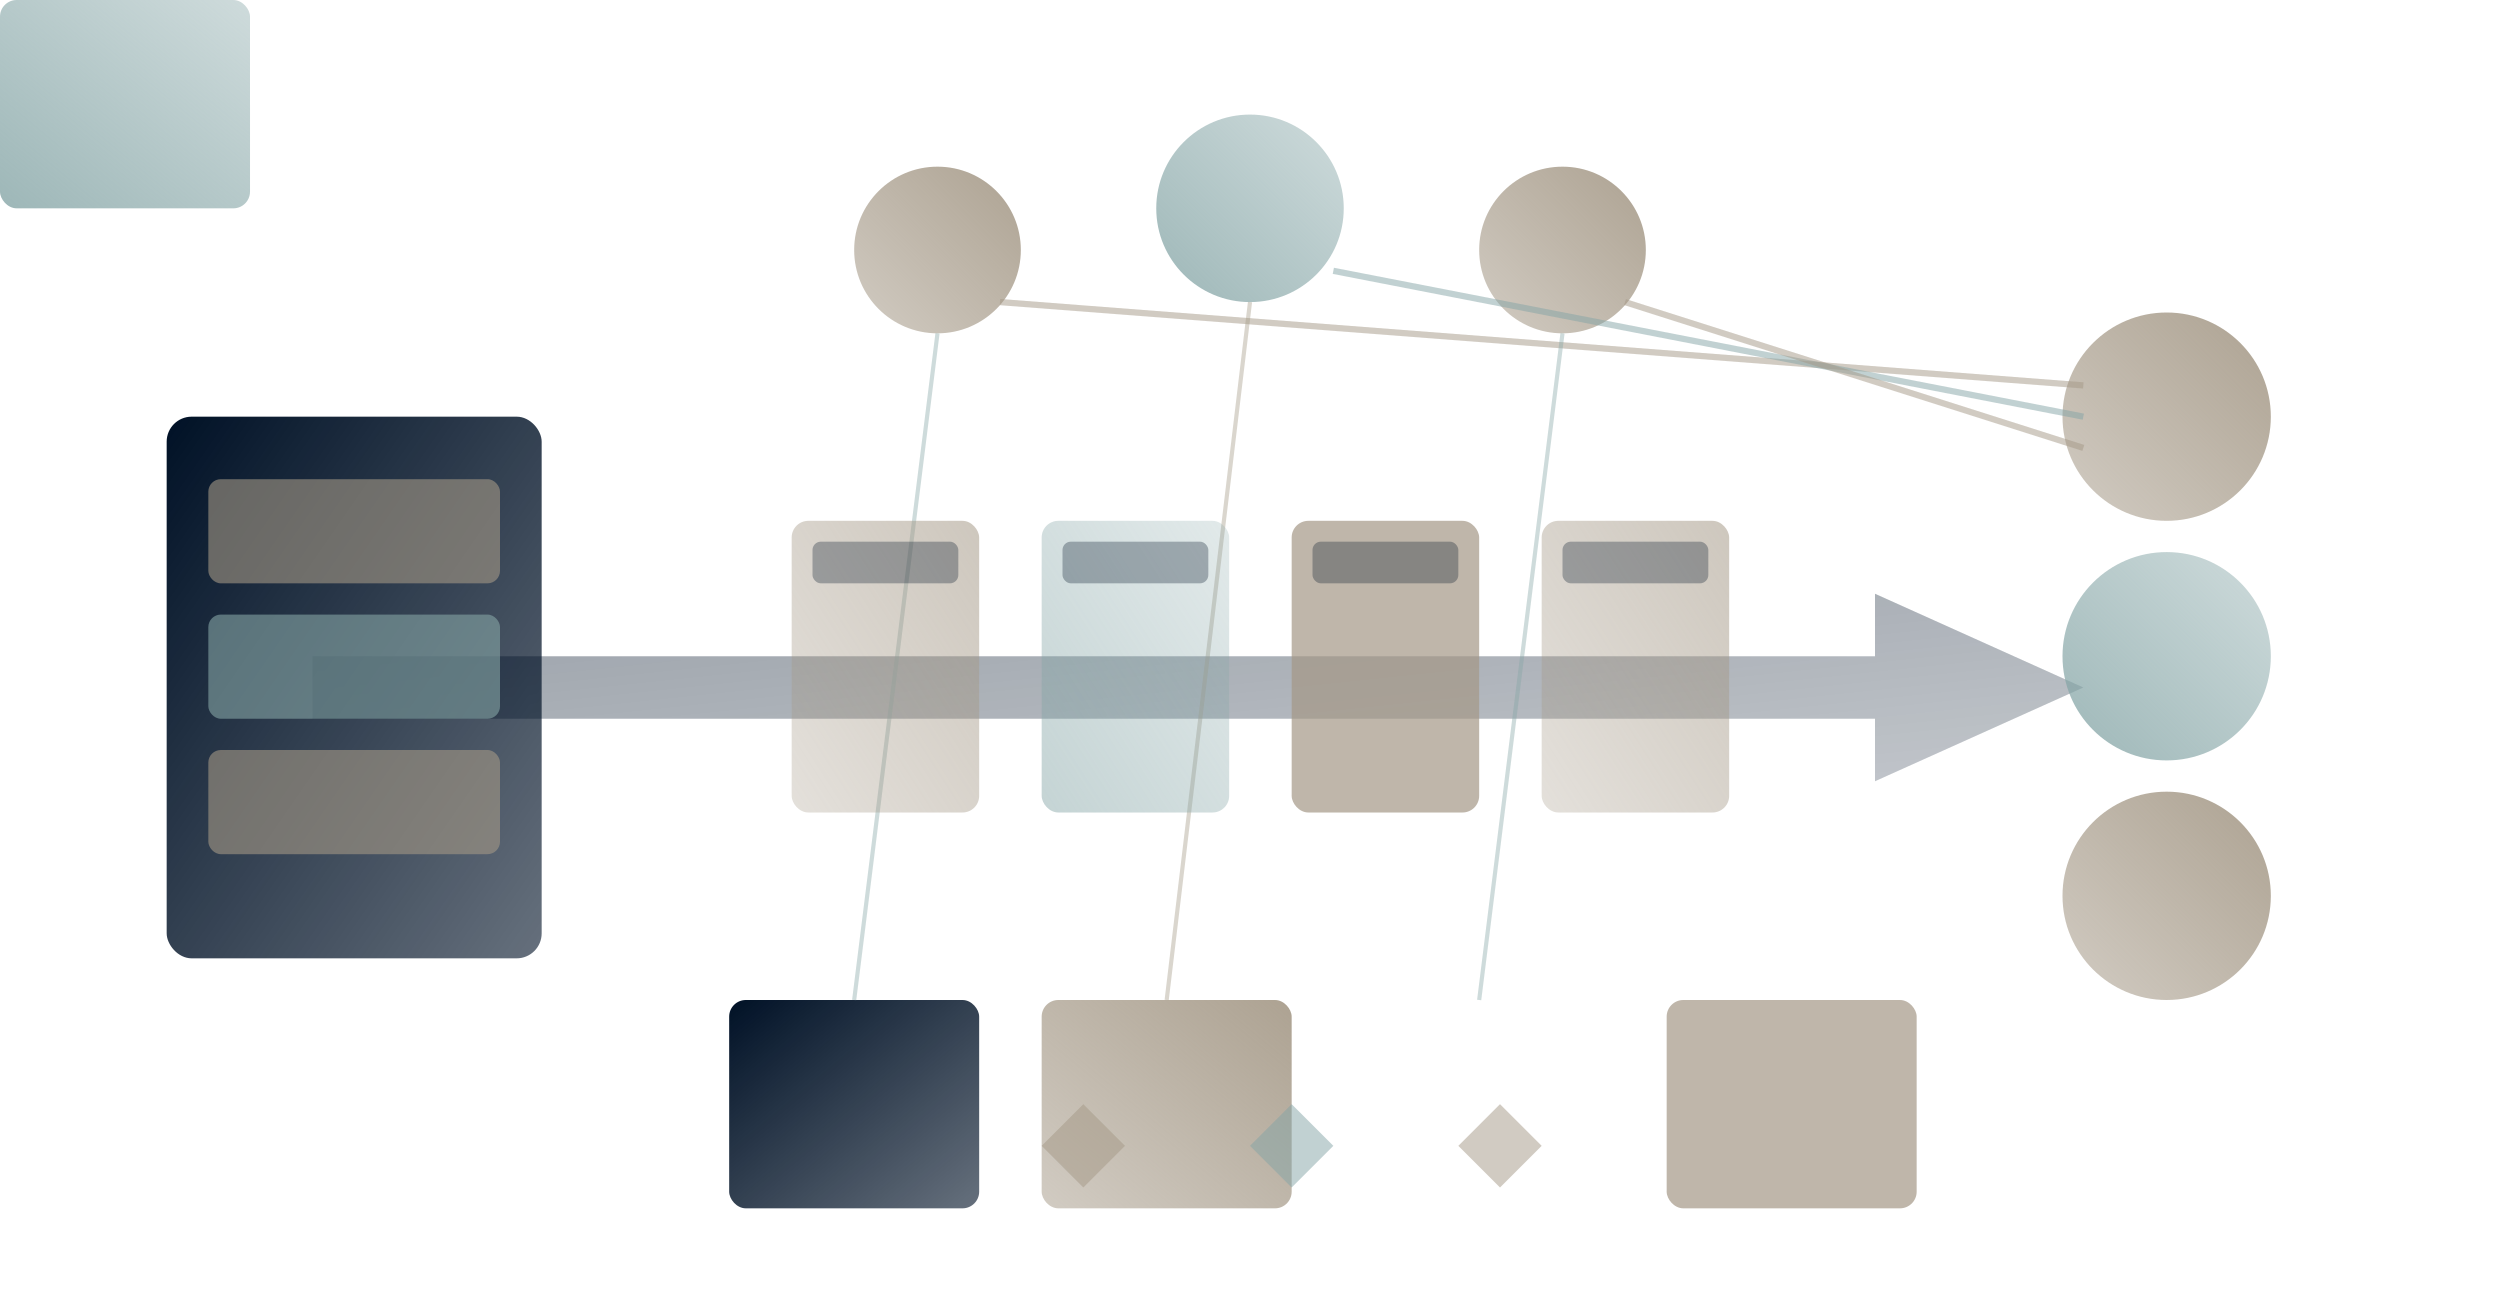 <svg viewBox="0 0 1200 630" xmlns="http://www.w3.org/2000/svg">
  <defs>
    <linearGradient id="cfoGrad1" x1="0%" y1="0%" x2="100%" y2="100%">
      <stop offset="0%" style="stop-color:#001126;stop-opacity:1" />
      <stop offset="100%" style="stop-color:#001126;stop-opacity:0.6" />
    </linearGradient>
    <linearGradient id="cfoGrad2" x1="100%" y1="0%" x2="0%" y2="100%">
      <stop offset="0%" style="stop-color:#A49886;stop-opacity:0.9" />
      <stop offset="100%" style="stop-color:#A49886;stop-opacity:0.5" />
    </linearGradient>
    <linearGradient id="cfoGrad3" x1="0%" y1="100%" x2="100%" y2="0%">
      <stop offset="0%" style="stop-color:#85A5A6;stop-opacity:0.8" />
      <stop offset="100%" style="stop-color:#85A5A6;stop-opacity:0.4" />
    </linearGradient>
  </defs>

  <!-- Evolution arrow from left (old) to right (new) -->
  <polygon points="150,315 900,315 900,285 1000,330 900,375 900,345 150,345" fill="url(#cfoGrad1)" opacity="0.4"/>

  <!-- Old role (left side - gatekeeper) -->
  <rect x="80" y="200" width="180" height="260" rx="12" fill="url(#cfoGrad1)"/>
  <rect x="100" y="230" width="140" height="50" rx="6" fill="#A49886" opacity="0.6"/>
  <rect x="100" y="295" width="140" height="50" rx="6" fill="#85A5A6" opacity="0.6"/>
  <rect x="100" y="360" width="140" height="50" rx="6" fill="#A49886" opacity="0.6"/>

  <!-- New role (right side - strategic advisor) -->
  <circle cx="1040" cy="200" r="50" fill="url(#cfoGrad2)"/>
  <circle cx="1040" cy="315" r="50" fill="url(#cfoGrad3)"/>
  <circle cx="1040" cy="430" r="50" fill="url(#cfoGrad2)"/>

  <!-- Strategic intelligence nodes (center top) -->
  <circle cx="450" cy="120" r="40" fill="url(#cfoGrad2)"/>
  <circle cx="600" cy="100" r="45" fill="url(#cfoGrad3)"/>
  <circle cx="750" cy="120" r="40" fill="url(#cfoGrad2)"/>

  <!-- Connection lines from intelligence to new role -->
  <line x1="480" y1="145" x2="1000" y2="185" stroke="#A49886" stroke-width="3" opacity="0.5"/>
  <line x1="640" y1="130" x2="1000" y2="200" stroke="#85A5A6" stroke-width="3" opacity="0.5"/>
  <line x1="780" y1="145" x2="1000" y2="215" stroke="#A49886" stroke-width="3" opacity="0.5"/>

  <!-- Financial data foundation (bottom) -->
  <rect x="350" y="480" width="120" height="100" rx="8" fill="url(#cfoGrad1)"/>
  <rect x="500" y="480" width="120" height="100" rx="8" fill="url(#cfoGrad2)"/>
  <rect cx="650" cy="480" width="120" height="100" rx="8" fill="url(#cfoGrad3)"/>
  <rect x="800" y="480" width="120" height="100" rx="8" fill="#A49886" opacity="0.7"/>

  <!-- Data flow lines upward -->
  <line x1="410" y1="480" x2="450" y2="160" stroke="#85A5A6" stroke-width="2" opacity="0.4"/>
  <line x1="560" y1="480" x2="600" y2="145" stroke="#A49886" stroke-width="2" opacity="0.4"/>
  <line x1="710" y1="480" x2="750" y2="160" stroke="#85A5A6" stroke-width="2" opacity="0.4"/>

  <!-- Strategic pillars (middle section) -->
  <rect x="380" y="250" width="90" height="140" rx="8" fill="url(#cfoGrad2)" opacity="0.6"/>
  <rect x="500" y="250" width="90" height="140" rx="8" fill="url(#cfoGrad3)" opacity="0.6"/>
  <rect x="620" y="250" width="90" height="140" rx="8" fill="#A49886" opacity="0.7"/>
  <rect x="740" y="250" width="90" height="140" rx="8" fill="url(#cfoGrad2)" opacity="0.6"/>

  <!-- Labels/titles for pillars -->
  <rect x="390" y="260" width="70" height="20" rx="4" fill="#001126" opacity="0.3"/>
  <rect x="510" y="260" width="70" height="20" rx="4" fill="#001126" opacity="0.3"/>
  <rect x="630" y="260" width="70" height="20" rx="4" fill="#001126" opacity="0.3"/>
  <rect x="750" y="260" width="70" height="20" rx="4" fill="#001126" opacity="0.3"/>

  <!-- Memory/knowledge symbols -->
  <polygon points="500,550 520,530 540,550 520,570" fill="#A49886" opacity="0.5"/>
  <polygon points="600,550 620,530 640,550 620,570" fill="#85A5A6" opacity="0.5"/>
  <polygon points="700,550 720,530 740,550 720,570" fill="#A49886" opacity="0.5"/>
</svg>
